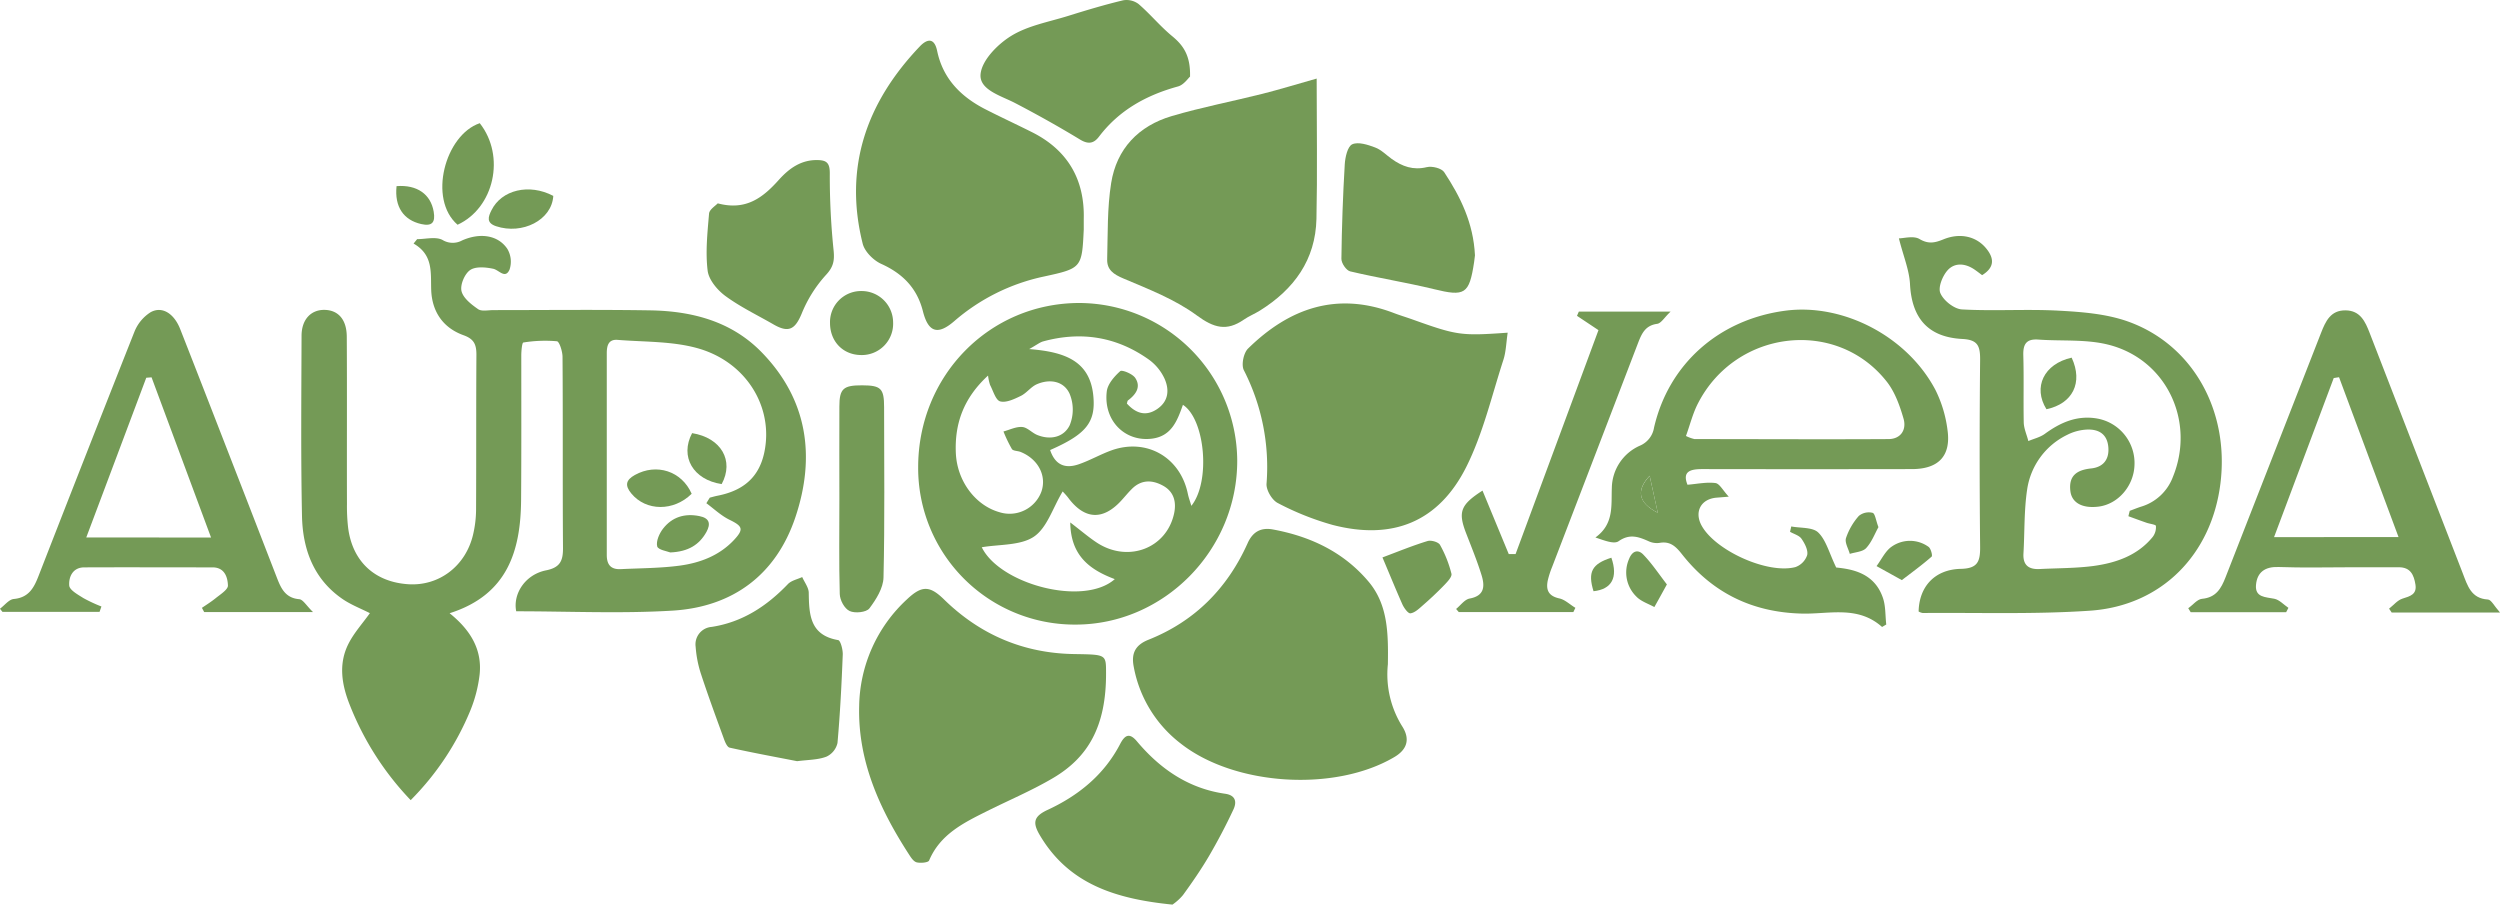 <svg id="Слой_1" data-name="Слой 1" xmlns="http://www.w3.org/2000/svg" viewBox="0 0 798.36 288.88"><defs><style>.cls-1{fill:#749a56;}</style></defs><title>audioveda</title><path class="cls-1" d="M415,471.43c2.73,0,5.9-.87,8.07.24a6.28,6.28,0,0,0,6.31.16c5.83-2.57,11.52-1.64,14.44,2.73a8,8,0,0,1,.69,6.6c-1.39,3.11-3.36.12-5.22-.27-2.4-.51-5.63-.8-7.38.42s-3.21,4.7-2.74,6.7c.53,2.25,3.14,4.28,5.29,5.77,1.15.8,3.23.31,4.9.31,16.66,0,33.32-.19,50,.08,13.34.21,25.93,3.44,35.58,13.3,14.81,15.14,17.34,33.44,10.85,52.78-6.17,18.38-20,28.64-39.22,29.81-16.57,1-33.24.21-49.93.21-1.1-5.54,2.83-11.72,9.52-13.07,4.51-.9,5.45-3.06,5.42-7.16-.15-20.33,0-40.65-.15-61,0-1.75-1-4.89-1.78-5a43.49,43.49,0,0,0-10.74.4c-.41.06-.65,2.7-.65,4.15,0,15.33.05,30.66-.06,46-.11,16.42-4.36,30.44-22.83,36.3,6.67,5.36,10.47,11.63,9.57,19.69a43.78,43.78,0,0,1-3,11.5,88.09,88.09,0,0,1-19,28.5,93.3,93.3,0,0,1-19.37-30.19c-2.63-6.53-3.81-13.27-.46-19.82,1.76-3.45,4.46-6.42,6.8-9.7-2.85-1.46-6.15-2.7-8.94-4.66-9.13-6.37-12.53-15.91-12.74-26.42-.39-19.16-.2-38.32-.14-57.48,0-5.22,3-8.35,7.32-8.29s7.08,3,7.12,8.52c.11,17.83,0,35.65.06,53.48a60.24,60.24,0,0,0,.36,7.48c1.34,10.78,8.44,17.43,19.22,18.13,9.85.64,18.36-5.82,20.71-15.91a35.71,35.71,0,0,0,.94-7.91c.08-16.5,0-33,.11-49.49,0-3.25-.76-5-4.09-6.2-6.6-2.36-10.11-7.58-10.35-14.51-.19-5.51.7-11.14-5.63-14.77Zm92.37,84.31c.36-.59.72-1.18,1.09-1.76.78-.2,1.55-.43,2.34-.59,9.58-1.84,14.54-7.19,15.52-16.8,1.36-13.25-7.1-26.17-21.67-30.3-8.13-2.3-17-2-25.59-2.69-3-.26-3.5,1.87-3.5,4.27,0,21.47,0,42.94,0,64.41,0,3.17,1.35,4.68,4.47,4.53,6.31-.31,12.66-.29,18.9-1.13,6.48-.89,12.59-3.21,17.26-8.19,3.18-3.4,2.76-4.38-1.33-6.39C512.09,559.77,509.81,557.56,507.34,555.74Z" transform="translate(-281.79 -395.06)"/><path class="cls-1" d="M575,544.28c0-29.28,22.79-52.47,51.52-52.46A50.63,50.63,0,0,1,676.89,542c.13,28.73-23.46,52.63-51.83,52.52A50,50,0,0,1,575,544.28ZM621.15,552c-3.2,5.31-5,11.67-9.26,14.49s-11,2.38-16.58,3.33c5.76,11.81,32.52,19,42.48,10.18-8-3-14.09-7.48-14.22-18.1,3.55,2.71,6,4.84,8.66,6.56,9.89,6.33,22,1.72,24.47-9.29.84-3.75,0-7.08-3.49-9s-7-2-10.05,1.11c-1.17,1.17-2.22,2.47-3.35,3.7-5.76,6.24-11.52,6-16.64-.62C622.5,553.41,621.72,552.63,621.15,552Zm-23.84-37c-7.83,7.21-10.68,15.35-10.28,24.73.38,8.91,6.2,16.68,13.87,18.88a10.83,10.83,0,0,0,13.43-6.48c1.81-5.09-1-10.49-6.63-12.75-.92-.36-2.35-.29-2.77-.93a43.72,43.72,0,0,1-2.69-5.6c2-.53,4-1.58,6-1.43,1.64.13,3.09,1.86,4.77,2.54,4.27,1.74,8.56.7,10.4-3.14a13.21,13.21,0,0,0-.07-10.07c-1.86-4-6.26-4.78-10.41-3-1.9.81-3.27,2.82-5.15,3.74-2.06,1-4.66,2.26-6.59,1.75-1.44-.39-2.23-3.37-3.23-5.25A15.46,15.46,0,0,1,597.31,514.93Zm19.85,23.84c1.53,4.46,4.51,6.08,9.14,4.48,3.6-1.24,7-3.22,10.55-4.48,11.17-3.92,21.85,2.27,24.26,13.87.25,1.22.69,2.39,1.13,3.89,6.21-7.71,4.41-27.67-2.69-32.26-1.76,4.94-3.56,9.92-9.73,10.78-8.74,1.2-15.7-5.72-14.59-15.06.28-2.35,2.39-4.77,4.29-6.47.57-.51,3.93.85,4.8,2.16,1.93,2.9.18,5.31-2.32,7.18-.2.16-.21.57-.35,1,2.74,3,5.9,4.28,9.62,1.79s4-6.18,2.4-9.76a15.65,15.65,0,0,0-5-6.07c-10.24-7.3-21.58-9.12-33.71-5.82-1.1.3-2.07,1.11-4.51,2.47,11.18.86,19.44,3.67,20.49,15C631.74,530,628.55,533.76,617.16,538.77Z" transform="translate(-281.79 -395.06)"/><path class="cls-1" d="M725,607.19a31.34,31.34,0,0,0,4.69,20c2.5,4.06,1.35,7.3-2.65,9.65-19,11.21-51,9.2-68.21-4.35a39.94,39.94,0,0,1-15-24.57c-.83-4.29.58-6.91,4.71-8.56,14.8-5.89,25.22-16.43,31.69-30.87,1.65-3.67,4.26-5,7.94-4.37C700.3,566.34,711,571.4,719,581,725,588.29,725.16,597.28,725,607.19Z" transform="translate(-281.79 -395.06)"/><path class="cls-1" d="M888.19,471.18c1.56,0,4.67-.92,6.58.21,2.92,1.73,5,1.18,7.71.08,5.39-2.17,10.55-.87,13.65,3,2.53,3.13,2.63,6-1.36,8.46-.8-.59-1.55-1.18-2.33-1.72-2.94-2.06-6.35-2.41-8.67.13-1.65,1.81-3.14,5.53-2.33,7.35,1,2.35,4.35,5,6.82,5.18,10.3.58,20.67-.16,31,.4,7.4.4,15.12,1,22,3.43,20.79,7.38,32.48,28.5,29.62,51.67-2.8,22.76-18.79,39.15-41.66,40.71-17.74,1.21-35.61.58-53.42.74a3.93,3.93,0,0,1-1.31-.48c.16-7.92,5.12-13.44,13.48-13.62,5.39-.12,6.2-2.34,6.16-7q-.3-30,0-60c0-4.28-.85-6.16-5.67-6.41-11.07-.57-16.21-6.77-16.73-17.67C891.46,481.17,889.59,476.77,888.19,471.18Zm73.29,88.73c.14-.58.29-1.15.43-1.72,1.2-.44,2.38-.93,3.59-1.32a15.61,15.61,0,0,0,10.2-9.53c7.25-17.79-2.08-37.6-20.72-42.23-7.12-1.77-14.84-1.07-22.28-1.61-3.78-.27-4.88,1.43-4.78,5,.21,7.15,0,14.32.14,21.47.05,2,1,4,1.47,5.94,1.77-.75,3.76-1.2,5.28-2.31,5-3.65,10.33-6,16.73-4.88a14.45,14.45,0,0,1,11.88,15c-.28,6.64-5.31,12.38-11.52,13.13-5.06.62-8.47-1.18-8.94-4.91-.62-4.94,2-6.8,6.64-7.29,3.89-.41,5.86-2.93,5.46-6.94s-3-5.53-6.51-5.48a15.54,15.54,0,0,0-6.64,1.71,23.08,23.08,0,0,0-12.77,17.49c-1,6.68-.77,13.56-1.17,20.35-.22,3.73,1.63,5.16,5.11,5,5.81-.3,11.67-.23,17.41-1,7.19-1,14-3.39,18.78-9.29a5.13,5.13,0,0,0,1-3.47c0-.44-1.92-.66-2.94-1C965.36,561.34,963.42,560.62,961.48,559.91Z" transform="translate(-281.79 -395.06)"/><path class="cls-1" d="M763.26,501.3c-.48,3.2-.52,6-1.35,8.61-3.74,11.5-6.5,23.53-11.86,34.24-8.85,17.64-23.58,23.49-42.67,18.55a89,89,0,0,1-17.54-7c-1.84-.93-3.74-4.15-3.59-6.17A67.8,67.8,0,0,0,679,513.27c-.86-1.71-.08-5.49,1.34-6.89,13.15-12.91,28.35-18.27,46.45-11.4,2,.77,4.09,1.39,6.13,2.12C747.1,502.17,748.37,502.36,763.26,501.3Z" transform="translate(-281.79 -395.06)"/><path class="cls-1" d="M635,609.81c.11,17.29-5.81,27.2-17,33.76-6.71,3.95-13.95,7-20.94,10.49-7.47,3.73-15,7.37-18.56,15.79-.29.68-2.66.89-3.91.61-1-.22-1.81-1.44-2.43-2.4-9.38-14.45-16.44-29.83-16-47.45a47.33,47.33,0,0,1,15.28-34.17c4.72-4.45,7.25-4.4,11.77,0,11.58,11.34,25.5,17.27,41.71,17.49C634.94,604.1,635,604,635,609.81Z" transform="translate(-281.79 -395.06)"/><path class="cls-1" d="M627.88,465c0,1.35,0,2.35,0,3.35-.57,12.26-.71,12.4-12.64,15a64,64,0,0,0-28.73,14.28c-5.28,4.56-8.29,3.56-10-3.2-1.86-7.33-6.42-12-13.3-15.1-2.49-1.13-5.28-3.91-5.92-6.44-6.13-24.44,1.25-45.19,18.23-63,2.34-2.46,4.65-2.86,5.54,1.42,1.85,8.87,7.55,14.6,15.3,18.59,4.88,2.5,9.87,4.8,14.77,7.26C622.73,442.88,628.21,452.37,627.88,465Z" transform="translate(-281.79 -395.06)"/><path class="cls-1" d="M882.82,595.28c-7.81-7-17.1-4-25.81-4.28-15.69-.43-28.33-6.62-38-18.83-2-2.55-3.82-4.39-7.33-3.73a6.25,6.25,0,0,1-3.41-.54c-3.23-1.44-6.08-2.48-9.6,0-1.44,1-4.46-.21-7.39-1.2,6-4.33,5-10.21,5.24-15.82a15,15,0,0,1,8.9-13.47,7.54,7.54,0,0,0,4.58-5.81c4.68-20.31,20.73-34.52,41.92-37.32,18.42-2.43,38.9,8.16,47.93,25.28a39.78,39.78,0,0,1,3.86,12.78c1.18,8.3-2.85,12.51-11.33,12.52q-33.48.06-66.95,0c-3.82,0-6.47.71-4.75,5,3.14-.26,6.1-.91,8.92-.54,1.31.16,2.36,2.31,4.26,4.35l-3.83.31c-5,.37-7.23,4.44-4.9,8.82,4.28,8,21.06,15.67,30,13.36a6.12,6.12,0,0,0,3.78-3.85c.33-1.57-.78-3.7-1.82-5.2-.74-1.07-2.41-1.5-3.66-2.22l.39-1.71c2.94.57,6.81.19,8.62,1.94,2.5,2.43,3.45,6.46,5.73,11.17,4.95.51,12.07,1.67,14.84,9.48,1,2.7.8,5.8,1.15,8.72Zm-62.64-61a12.33,12.33,0,0,0,2.74,1c20.63,0,41.26.12,61.9,0,4,0,5.86-3,4.86-6.5-1.21-4.21-2.81-8.68-5.49-12-16.08-20.22-48-16.45-60.11,7C822.39,527,821.49,530.72,820.18,534.32Zm-9,24.49L808.6,547C804.18,551.73,805,555.64,811.2,558.81Z" transform="translate(-281.79 -395.06)"/><path class="cls-1" d="M702.26,420.15c0,15.66.25,30.23-.07,44.78-.29,13.11-7.17,22.51-18,29.28-1.69,1.06-3.58,1.81-5.21,2.94-5.46,3.77-9.55,2.65-15-1.37-6.94-5.1-15.33-8.36-23.37-11.76-3.21-1.35-5.35-2.78-5.25-6.17.22-8.12,0-16.34,1.27-24.31,1.75-11,8.76-18.28,19.34-21.41,9.54-2.82,19.36-4.69,29-7.12C690.38,423.64,695.74,422,702.26,420.15Z" transform="translate(-281.79 -395.06)"/><path class="cls-1" d="M381.76,590.53H347l-.73-1.36c1.49-1,3.06-2,4.44-3.12s3.91-2.71,3.87-4c-.08-2.69-1.09-5.79-4.88-5.8-13.66,0-27.33-.06-41,0-3.69,0-5,3.06-4.8,5.8.12,1.46,2.78,2.9,4.51,4a47.43,47.43,0,0,0,5.77,2.69l-.6,1.72h-31l-.8-1c1.48-1.09,2.88-3,4.45-3.12,4.71-.45,6.38-3.52,7.84-7.28q15.21-39.07,30.65-78.06a13.08,13.08,0,0,1,5.13-6.21c3.63-2.06,7.49.29,9.48,5.35,6.94,17.66,13.78,35.35,20.65,53q5.14,13.26,10.28,26.53c1.3,3.34,2.71,6.37,7.09,6.74C378.56,586.51,379.6,588.43,381.76,590.53Zm-32.57-23.81-19-51.16-1.69.13c-6.31,16.8-12.61,33.6-19.16,51Z" transform="translate(-281.79 -395.06)"/><path class="cls-1" d="M1080.15,590.66h-34.6l-.82-1.23c1.42-1.11,2.69-2.71,4.3-3.21,2.44-.76,4.61-1.35,4.12-4.47s-1.6-5.52-5.25-5.54l-15,0c-7.83,0-15.66.21-23.47-.08-4.37-.16-6.85,1.71-7.2,5.72s3,3.85,5.85,4.42c1.62.32,3,1.89,4.5,2.9l-.72,1.39H981.37l-.78-1.27c1.46-1,2.85-2.85,4.38-3,4.5-.4,6.14-3.29,7.54-6.89q15.22-39,30.5-78.05c1.46-3.74,3.06-7.22,7.79-7.18s6.32,3.57,7.75,7.28q14.84,38.38,29.73,76.75c1.5,3.87,2.64,8,8,8.31C1077.35,586.56,1078.26,588.53,1080.15,590.66Zm-32.4-24.08-19-51.06-1.7.27L1008,566.58Z" transform="translate(-281.79 -395.06)"/><path class="cls-1" d="M656.21,683.94c-18.18-1.82-33.15-6.55-42.37-22.19-2.32-3.94-2-5.93,2.37-8,9.88-4.55,18.12-11.18,23.27-21.06,1.52-2.92,3-3.77,5.45-.81,7.42,8.8,16.48,15,28.11,16.66,3.46.5,3.71,2.73,2.65,5-2.37,5.08-5,10.07-7.82,14.91-2.52,4.29-5.36,8.4-8.28,12.42A16.51,16.51,0,0,1,656.21,683.94Z" transform="translate(-281.79 -395.06)"/><path class="cls-1" d="M536.34,638.14c-6.9-1.35-14.25-2.7-21.54-4.32-.83-.19-1.5-1.86-1.9-3-2.49-6.82-5-13.64-7.26-20.54a36.27,36.27,0,0,1-1.7-8.68,5.58,5.58,0,0,1,5.1-6.34c9.85-1.52,17.6-6.62,24.36-13.67,1.1-1.15,3-1.52,4.57-2.25.73,1.67,2.06,3.34,2.09,5,.1,7,.36,13.57,9.39,15.13.76.13,1.53,3.05,1.47,4.64-.37,9.41-.84,18.82-1.68,28.2a6.33,6.33,0,0,1-3.53,4.38C543,637.74,539.84,637.68,536.34,638.14Z" transform="translate(-281.79 -395.06)"/><path class="cls-1" d="M792.25,500.49l-6.86-4.57c.2-.45.4-.9.59-1.35h29.31c-2,1.86-3,3.73-4.32,3.91-3.69.51-4.86,3-6,5.91q-13.75,35.86-27.52,71.72a29.51,29.51,0,0,0-1.38,4.27c-.63,3,.14,5,3.67,5.78,1.84.39,3.43,2,5.14,3l-.65,1.37H747.64l-.85-1c1.42-1.16,2.7-3,4.28-3.32,4.86-.88,4.91-4,3.85-7.46-1.42-4.59-3.26-9.07-5-13.57-2.53-6.64-1.74-8.93,5.3-13.45L763.6,572l2.18,0Z" transform="translate(-281.79 -395.06)"/><path class="cls-1" d="M661.82,419.53c-.61.52-2,2.64-3.85,3.14-10.09,2.78-18.77,7.55-25.2,16-1.61,2.13-3.32,2.6-6,1-6.77-4.11-13.71-8-20.72-11.65-4.56-2.4-11.63-4.23-11.12-9.33.45-4.43,5.46-9.51,9.77-12.16,5.33-3.29,12-4.46,18.13-6.37,5.83-1.82,11.68-3.58,17.61-5a6.4,6.4,0,0,1,4.94,1.18c3.73,3.21,6.89,7.09,10.68,10.22C659.67,409.52,662,412.8,661.82,419.53Z" transform="translate(-281.79 -395.06)"/><path class="cls-1" d="M511,460c9.15,2.45,14.57-2,19.54-7.54,3.34-3.71,7.18-6.43,12.46-6.28,2.77.07,3.8.94,3.78,4.24A231.17,231.17,0,0,0,548,475.05c.32,3.26-.06,5.26-2.46,7.83a41.43,41.43,0,0,0-7.72,12.29c-2.08,5-4.09,6.3-8.91,3.55-5.19-3-10.63-5.59-15.42-9.1-2.59-1.9-5.36-5.18-5.72-8.13-.73-6-.06-12.13.45-18.18C508.3,462,510.17,460.86,511,460Z" transform="translate(-281.79 -395.06)"/><path class="cls-1" d="M752.81,476.61c0,.24-.14,1.23-.28,2.21-1.55,10.25-2.95,11-12.9,8.56-8.82-2.14-17.83-3.56-26.67-5.66-1.22-.28-2.82-2.6-2.8-4q.18-15.12,1.07-30.2c.14-2.27.9-5.69,2.39-6.38,1.9-.87,5,.14,7.27,1,2,.73,3.56,2.4,5.32,3.66,3.37,2.41,6.85,3.69,11.21,2.64,1.68-.41,4.72.33,5.56,1.6C748.16,457.9,752.31,466.22,752.81,476.61Z" transform="translate(-281.79 -395.06)"/><path class="cls-1" d="M549.84,554.31c0-9.81-.05-19.62,0-29.43,0-5.72,1.26-6.79,7.28-6.77s7,1,7,7c0,18.12.24,36.26-.19,54.37-.08,3.38-2.35,7-4.52,9.88-1,1.26-4.59,1.62-6.29.83s-3.1-3.49-3.16-5.41C549.68,574.61,549.85,564.46,549.84,554.31Z" transform="translate(-281.79 -395.06)"/><path class="cls-1" d="M435,434.4c8.31,10.54,4.57,27.08-7.09,32.43C418.41,458.63,423.91,438.17,435,434.4Z" transform="translate(-281.79 -395.06)"/><path class="cls-1" d="M567,498a10,10,0,0,1-10.26,10.44c-5.76-.06-9.88-4.33-9.89-10.24a9.92,9.92,0,0,1,9.94-10.2A10.06,10.06,0,0,1,567,498Z" transform="translate(-281.79 -395.06)"/><path class="cls-1" d="M723.27,573.07c5.08-1.9,9.66-3.79,14.39-5.23,1.16-.36,3.51.32,4,1.25a37.1,37.1,0,0,1,3.64,9.18c.24,1-1.32,2.62-2.34,3.68-2.22,2.3-4.57,4.49-7,6.6-1.13,1-2.43,2.21-3.76,2.37-.74.09-2-1.65-2.54-2.8C727.46,583.16,725.41,578.11,723.27,573.07Z" transform="translate(-281.79 -395.06)"/><path class="cls-1" d="M458.48,457.62c-.45,7.74-9.91,12.47-18.27,9.68-3.18-1.06-2.52-3-1.48-5.08C441.94,455.69,450.78,453.55,458.48,457.62Z" transform="translate(-281.79 -395.06)"/><path class="cls-1" d="M814.1,581.69c-1.69,3.08-2.83,5.15-4,7.23-2-1.1-4.31-1.82-5.78-3.38a10.73,10.73,0,0,1-2.29-12c1-2.54,2.84-3.15,4.54-1.37C809.32,575,811.54,578.38,814.1,581.69Z" transform="translate(-281.79 -395.06)"/><path class="cls-1" d="M889.13,580.32l-8.08-4.48c1.6-2.13,2.8-4.84,4.89-6.25a10.13,10.13,0,0,1,11.7.09c.75.49,1.36,2.83,1,3.14C895.69,575.41,892.5,577.73,889.13,580.32Z" transform="translate(-281.79 -395.06)"/><path class="cls-1" d="M408.43,454.5c6.58-.51,10.92,2.61,11.86,8.17.57,3.35-.45,4.75-4,3.94C410.64,465.32,407.73,461.07,408.43,454.5Z" transform="translate(-281.79 -395.06)"/><path class="cls-1" d="M881.66,563.4c-1.17,2.1-2.14,4.77-3.93,6.69-1.11,1.2-3.44,1.28-5.22,1.85-.46-1.7-1.66-3.63-1.21-5.05a20.51,20.51,0,0,1,4.09-7.07,5,5,0,0,1,4.37-1C880.59,559,880.83,561.24,881.66,563.4Z" transform="translate(-281.79 -395.06)"/><path class="cls-1" d="M796.37,573.16c2.2,6.36.1,10.09-5.7,10.7C788.79,577.77,790.12,575.14,796.37,573.16Z" transform="translate(-281.79 -395.06)"/><path class="cls-1" d="M811.2,558.81c-6.25-3.17-7-7.08-2.6-11.78Z" transform="translate(-281.79 -395.06)"/><path class="cls-1" d="M502.67,552.74c-5.75,5.68-14.57,5.61-19.27-.09-2.06-2.5-1.84-4.26,1.12-5.9C491.44,542.9,499.5,545.49,502.67,552.74Z" transform="translate(-281.79 -395.06)"/><path class="cls-1" d="M502.81,533.38c9.27,1.48,13.5,8.79,9.44,16.27C503.12,548.27,498.83,540.87,502.81,533.38Z" transform="translate(-281.79 -395.06)"/><path class="cls-1" d="M495.84,571.48c-.9-.37-3.9-.82-4.18-1.94-.41-1.66.68-4.13,1.88-5.67,2.89-3.71,6.9-4.94,11.59-4,3.3.65,3.66,2.49,2.26,5.06C505.13,569,501.61,571.24,495.84,571.48Z" transform="translate(-281.79 -395.06)"/><path class="cls-1" d="M943.36,509.27c3.72,8,.31,14.72-8.05,16.47C930.94,518.73,934.47,511.27,943.36,509.27Z" transform="translate(-281.79 -395.06)"/></svg>